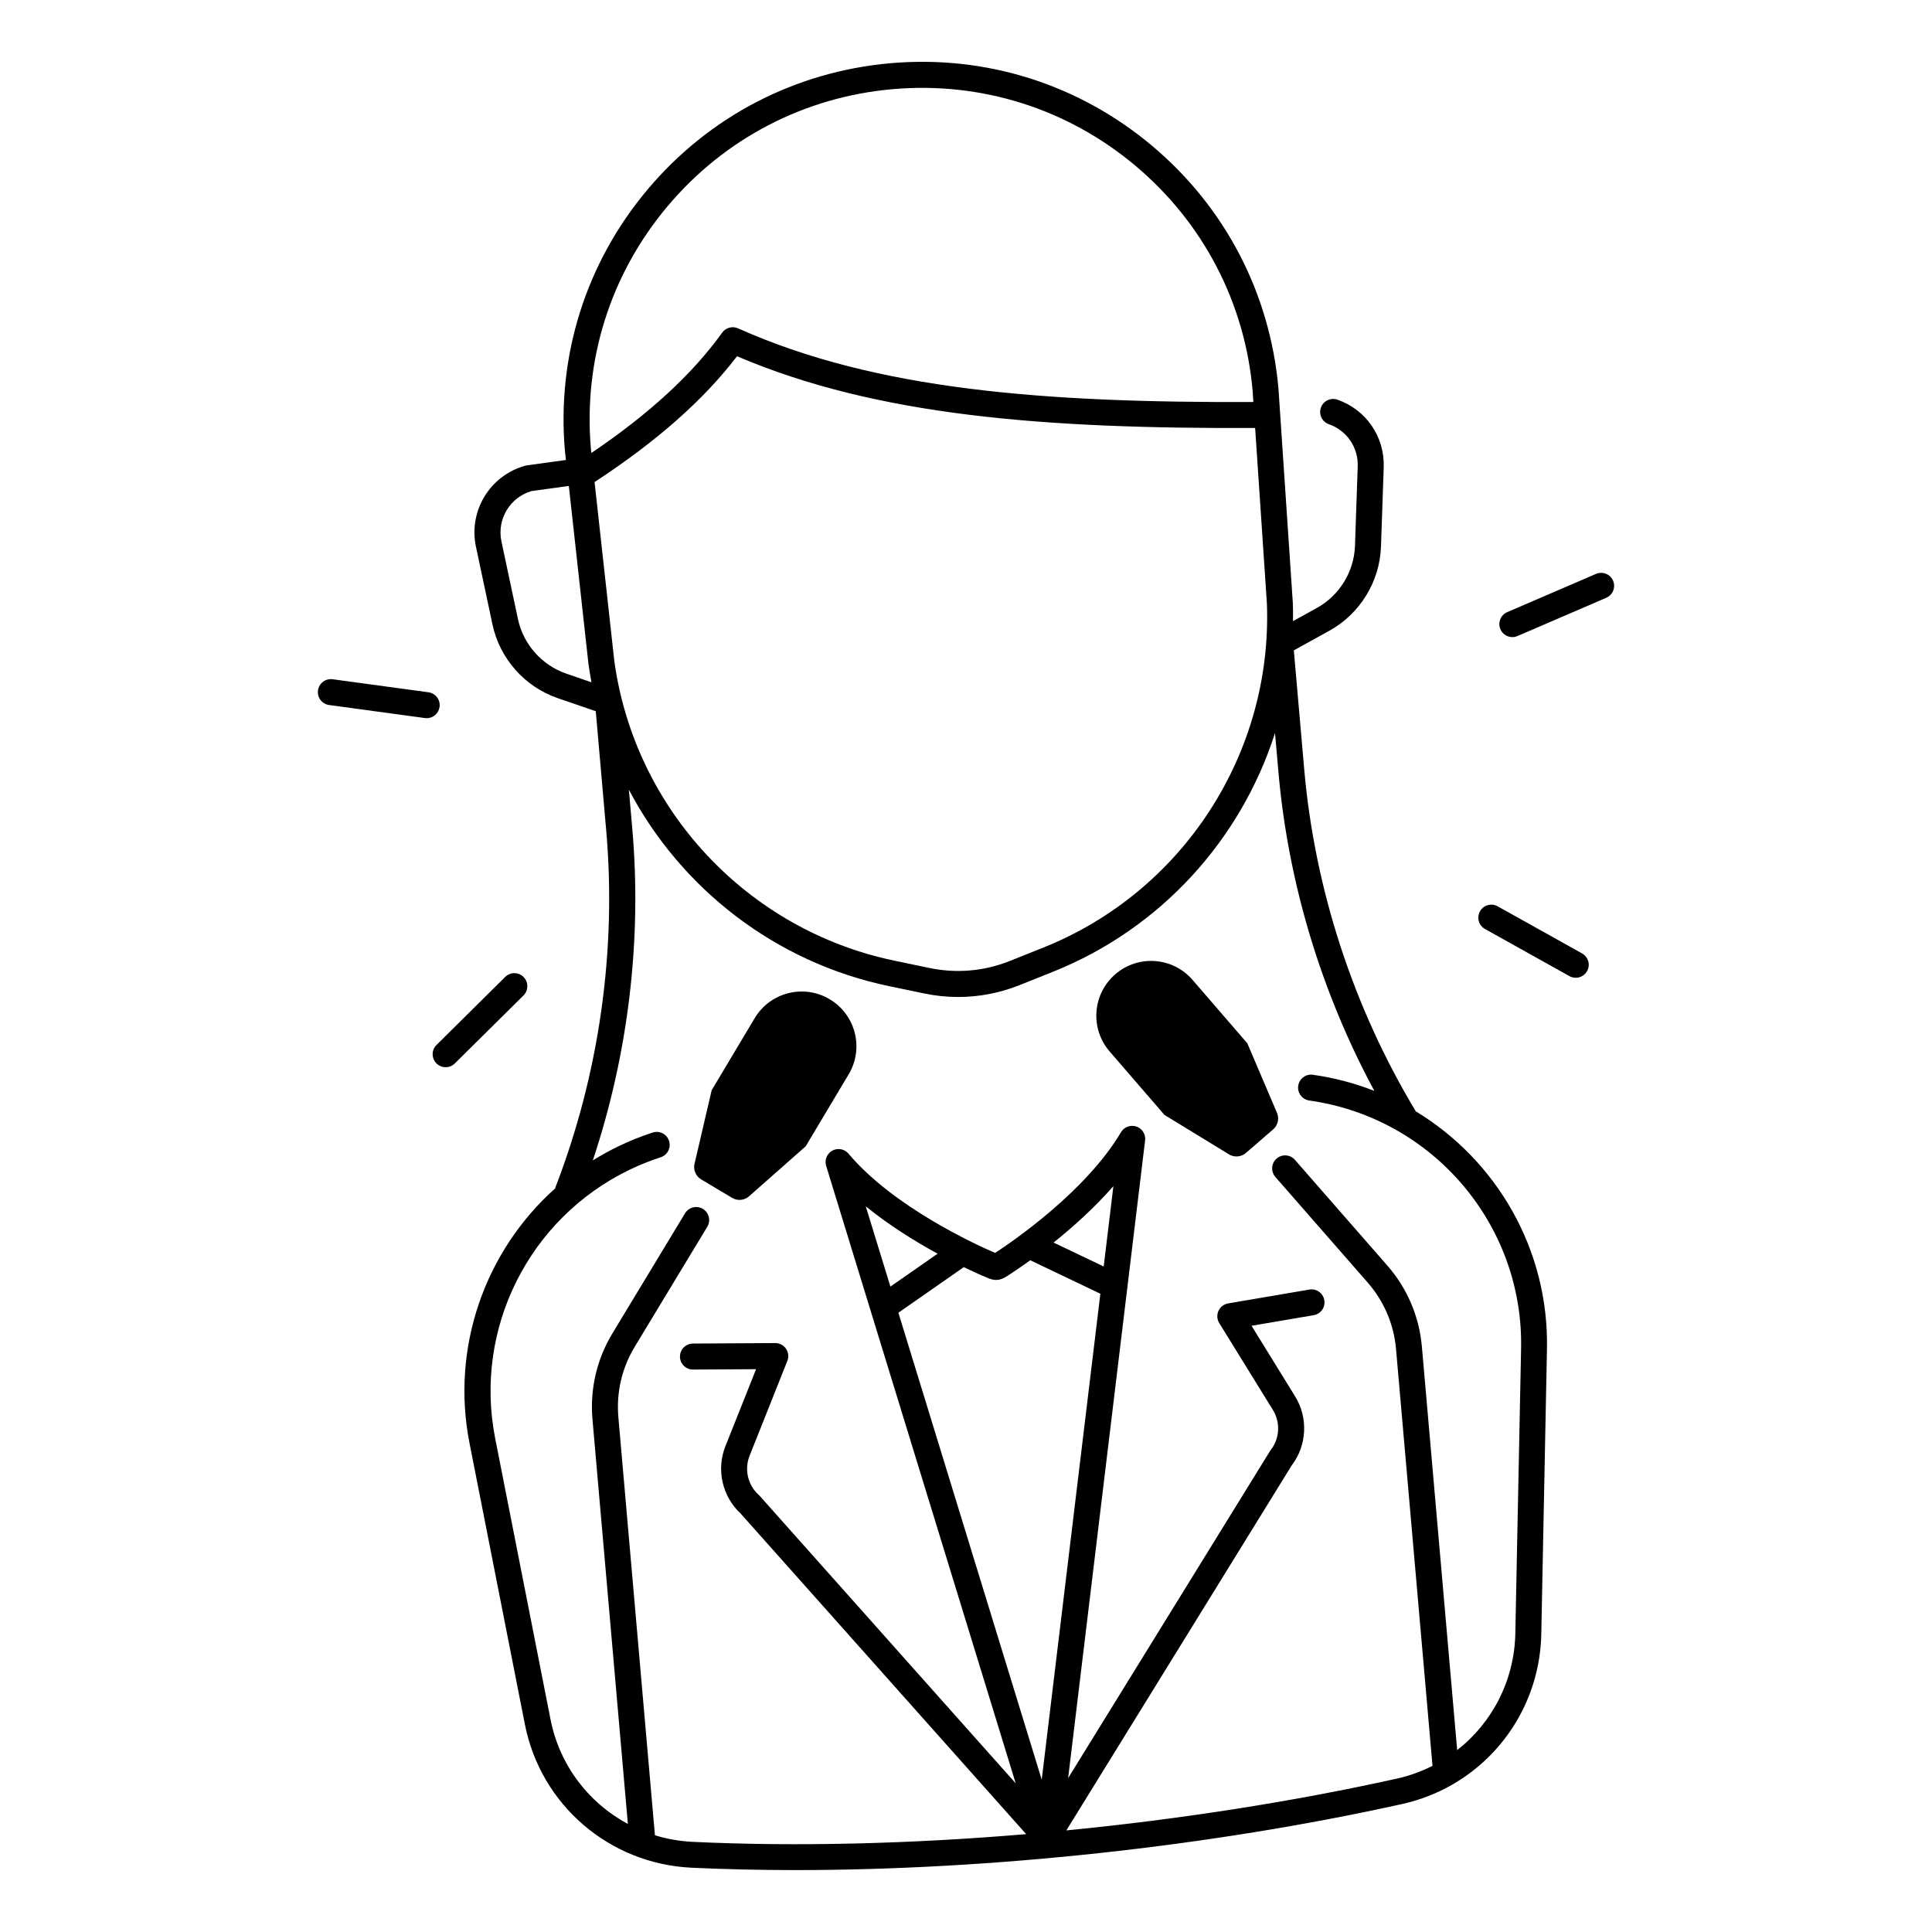 <?xml version="1.0" encoding="UTF-8"?>
<!-- Uploaded to: SVG Repo, www.svgrepo.com, Generator: SVG Repo Mixer Tools -->
<svg fill="#000000" width="800px" height="800px" version="1.1" viewBox="144 144 512 512" xmlns="http://www.w3.org/2000/svg">
 <g>
  <path d="m363.89 408.82c-6.879-4.113-15.793-1.859-19.898 5.019l-11.387 19.07-4.488 19.258c-0.5 1.684 0.195 3.492 1.703 4.387l8.195 4.891c1.504 0.906 3.434 0.66 4.676-0.582l14.828-13.086 11.387-19.07c4.113-6.871 1.863-15.773-5.016-19.887z"/>
  <path d="m474.55 420.48-14.523-16.805c-5.246-6.062-14.406-6.731-20.469-1.484-6.062 5.246-6.731 14.406-1.484 20.469l14.523 16.809 16.875 10.312c1.438 1.004 3.375 0.906 4.703-0.234l7.223-6.25c1.328-1.152 1.703-3.051 0.914-4.625z"/>
  <path d="m519.21 438.53c-16.57-27.512-26.793-58.863-29.578-90.645l-2.754-31.527 9.457-5.234c8.09-4.477 13.312-13 13.637-22.238l0.727-21.047c0.277-8.07-4.644-15.262-12.262-17.918-1.801-0.629-3.758 0.324-4.387 2.117-0.629 1.801 0.324 3.758 2.117 4.387 4.742 1.652 7.824 6.148 7.644 11.18l-0.727 21.047c-0.234 6.84-4.102 13.137-10.086 16.453l-6.336 3.504c0.02-1.652 0.012-3.305-0.051-4.969 0-0.031 0-0.07-0.012-0.098l-3.789-56.512c-2.215-25.258-14.121-48.137-33.543-64.434-19.414-16.297-44.023-24.051-69.273-21.844-25.25 2.215-48.137 14.121-64.434 33.535-16.297 19.414-24.051 44.023-21.844 69.273 0 0.031 0 0.051 0.012 0.078l0.246 2.262-10.293 1.418c-0.148 0.02-0.285 0.051-0.434 0.09-9.367 2.539-15.133 11.977-13.117 21.473l4.379 20.605c1.918 9.043 8.551 16.531 17.289 19.531l10.086 3.465 2.766 31.578c2.785 31.844-1.859 64.539-13.441 94.555-0.039 0.109-0.059 0.215-0.09 0.324-18.598 16.621-27.691 42.164-22.691 67.531l14.672 74.508c4.203 21.324 22.348 36.949 44.141 37.984 8.934 0.422 18.164 0.629 27.602 0.629 51.75 0 109.94-6.25 160.73-17.504 4.734-1.055 9.152-2.785 13.188-5.078 0.109-0.051 0.207-0.117 0.316-0.188 13.922-8.078 23.047-22.957 23.379-39.805l1.504-75.512c0.539-26.352-13.336-49.996-34.746-62.977zm-198.36-239.8c15.113-18.008 36.328-29.059 59.758-31.105 23.418-2.035 46.238 5.144 64.246 20.262 18.008 15.113 29.059 36.328 31.105 59.68l0.195 2.973c-55.457 0.207-100.02-3.18-136.56-19.523-1.496-0.668-3.246-0.195-4.203 1.133-7.949 11.051-19.336 21.52-34.676 31.902l-0.117-1.102c-2.047-23.422 5.144-46.223 20.25-64.219zm-26.793 123.78c-6.465-2.223-11.375-7.754-12.793-14.445l-4.379-20.594c-1.238-5.856 2.254-11.672 7.981-13.332l9.879-1.359 5.207 47.203c0.227 1.625 0.5 3.238 0.797 4.832zm7.508-50.754c16.492-10.805 28.891-21.746 37.758-33.348 37.254 15.93 82.016 19.227 137.3 19.012l3.121 46.535c1.496 39.773-22.316 76.406-59.285 91.176l-8.867 3.543c-6.762 2.707-14.109 3.344-21.234 1.859l-9.348-1.949c-38.984-8.129-68.812-40.09-74.215-79.449zm97.848 208.05c3.836 1.852 6.414 2.914 6.762 3.039 1.949 0.707 3.102 0.234 4.203-0.355 0.336-0.176 2.902-1.812 6.652-4.508l18.578 8.867-15.539 128.79-37.984-123.75zm-19.445 5.156-6.535-21.285c6.309 5.137 13.207 9.379 19.051 12.566zm43.238-11.672c5.008-4.004 10.746-9.113 15.852-14.945l-2.566 21.285zm122.37 103.6c-0.246 12.457-6.121 23.645-15.41 30.906l-9.348-106.88c-0.699-8.039-3.879-15.5-9.191-21.57l-24.461-27.977c-1.25-1.438-3.426-1.574-4.859-0.324-1.438 1.25-1.574 3.426-0.324 4.859l24.461 27.977c4.34 4.969 6.938 11.059 7.519 17.633l9.664 110.45c-2.961 1.504-6.148 2.656-9.523 3.406-27.711 6.141-57.645 10.785-87.508 13.707l59.73-96.746c4.035-5.293 4.398-12.613 0.887-18.293l-11.543-18.695 16.473-2.805c1.879-0.324 3.141-2.098 2.812-3.977-0.316-1.879-2.098-3.141-3.977-2.812l-21.512 3.672c-1.133 0.195-2.086 0.934-2.559 1.977-0.473 1.043-0.395 2.254 0.207 3.227l14.23 23.047c2.027 3.285 1.801 7.547-0.582 10.586-0.078 0.098-0.148 0.207-0.215 0.316l-53.48 86.641 20.398-169c0.195-1.613-0.766-3.148-2.312-3.672-1.543-0.523-3.238 0.098-4.074 1.504-9.367 15.785-28.852 29.047-33.367 31.988-5.019-2.164-26.961-12.164-38.848-26.301-1.055-1.25-2.844-1.594-4.281-0.809-1.438 0.777-2.125 2.469-1.645 4.035l50.234 163.64-67.855-76.191c-0.09-0.098-0.176-0.188-0.266-0.266-2.875-2.59-3.836-6.742-2.41-10.332l10.016-25.16c0.422-1.062 0.285-2.273-0.355-3.219s-1.703-1.504-2.844-1.504h-0.02l-21.816 0.129c-1.898 0.012-3.434 1.566-3.426 3.465 0.012 1.898 1.555 3.426 3.445 3.426h0.02l16.707-0.098-8.129 20.418c-2.469 6.188-0.836 13.344 4.055 17.859l75.648 84.938c-30.641 2.59-60.918 3.344-88.344 2.047-3.473-0.168-6.84-0.766-10.035-1.742l-9.691-110.8c-0.57-6.574 0.926-13.027 4.34-18.668l19.227-31.793c0.984-1.625 0.461-3.75-1.16-4.734-1.633-0.984-3.75-0.461-4.734 1.16l-19.227 31.793c-4.172 6.898-6.012 14.801-5.305 22.828l9.379 107.21c-10.391-5.559-18.098-15.539-20.496-27.691l-14.672-74.508c-5.707-28.988 8.906-58.234 35.543-71.133 2.676-1.301 5.481-2.422 8.324-3.344 1.812-0.59 2.793-2.527 2.215-4.34-0.59-1.812-2.527-2.805-4.34-2.215-3.141 1.023-6.231 2.262-9.191 3.699-2.312 1.121-4.527 2.363-6.672 3.691 9.418-28.301 13.039-58.52 10.449-88.039l-0.895-10.203c13.824 26.242 38.84 45.777 68.949 52.055l9.348 1.949c2.973 0.621 5.973 0.926 8.965 0.926 5.531 0 11.031-1.055 16.234-3.129l8.867-3.543c28.574-11.414 49.828-35.012 58.871-63.281l0.895 10.242c2.566 29.41 11.336 58.441 25.426 84.594-5.144-2.016-10.598-3.473-16.285-4.269-1.891-0.266-3.621 1.043-3.887 2.934-0.266 1.879 1.043 3.621 2.934 3.887 32.66 4.606 56.785 32.855 56.129 65.73z"/>
  <path d="m571.48 297.89c-0.746-1.75-2.773-2.547-4.527-1.801l-23.527 10.137c-1.75 0.758-2.547 2.773-1.801 4.527 0.562 1.301 1.832 2.086 3.168 2.086 0.453 0 0.914-0.09 1.359-0.285l23.527-10.137c1.742-0.758 2.551-2.785 1.801-4.527z"/>
  <path d="m563.27 396.67-22.375-12.488c-1.664-0.926-3.758-0.336-4.684 1.328-0.926 1.664-0.336 3.758 1.328 4.684l22.375 12.488c0.531 0.297 1.102 0.434 1.672 0.434 1.211 0 2.383-0.641 3.012-1.77 0.926-1.645 0.324-3.75-1.328-4.676z"/>
  <path d="m282.75 402.92c-1.34-1.359-3.523-1.359-4.871-0.02l-18.203 18.027c-1.348 1.34-1.359 3.523-0.02 4.871 0.668 0.68 1.566 1.023 2.449 1.023 0.875 0 1.75-0.336 2.422-0.992l18.203-18.027c1.348-1.352 1.355-3.527 0.02-4.883z"/>
  <path d="m260.49 331.34c0.254-1.891-1.062-3.621-2.953-3.879l-25.387-3.453c-1.879-0.266-3.621 1.062-3.879 2.953-0.254 1.891 1.062 3.621 2.953 3.879l25.387 3.453c0.156 0.02 0.316 0.031 0.473 0.031 1.691-0.004 3.168-1.254 3.406-2.984z"/>
 </g>
</svg>